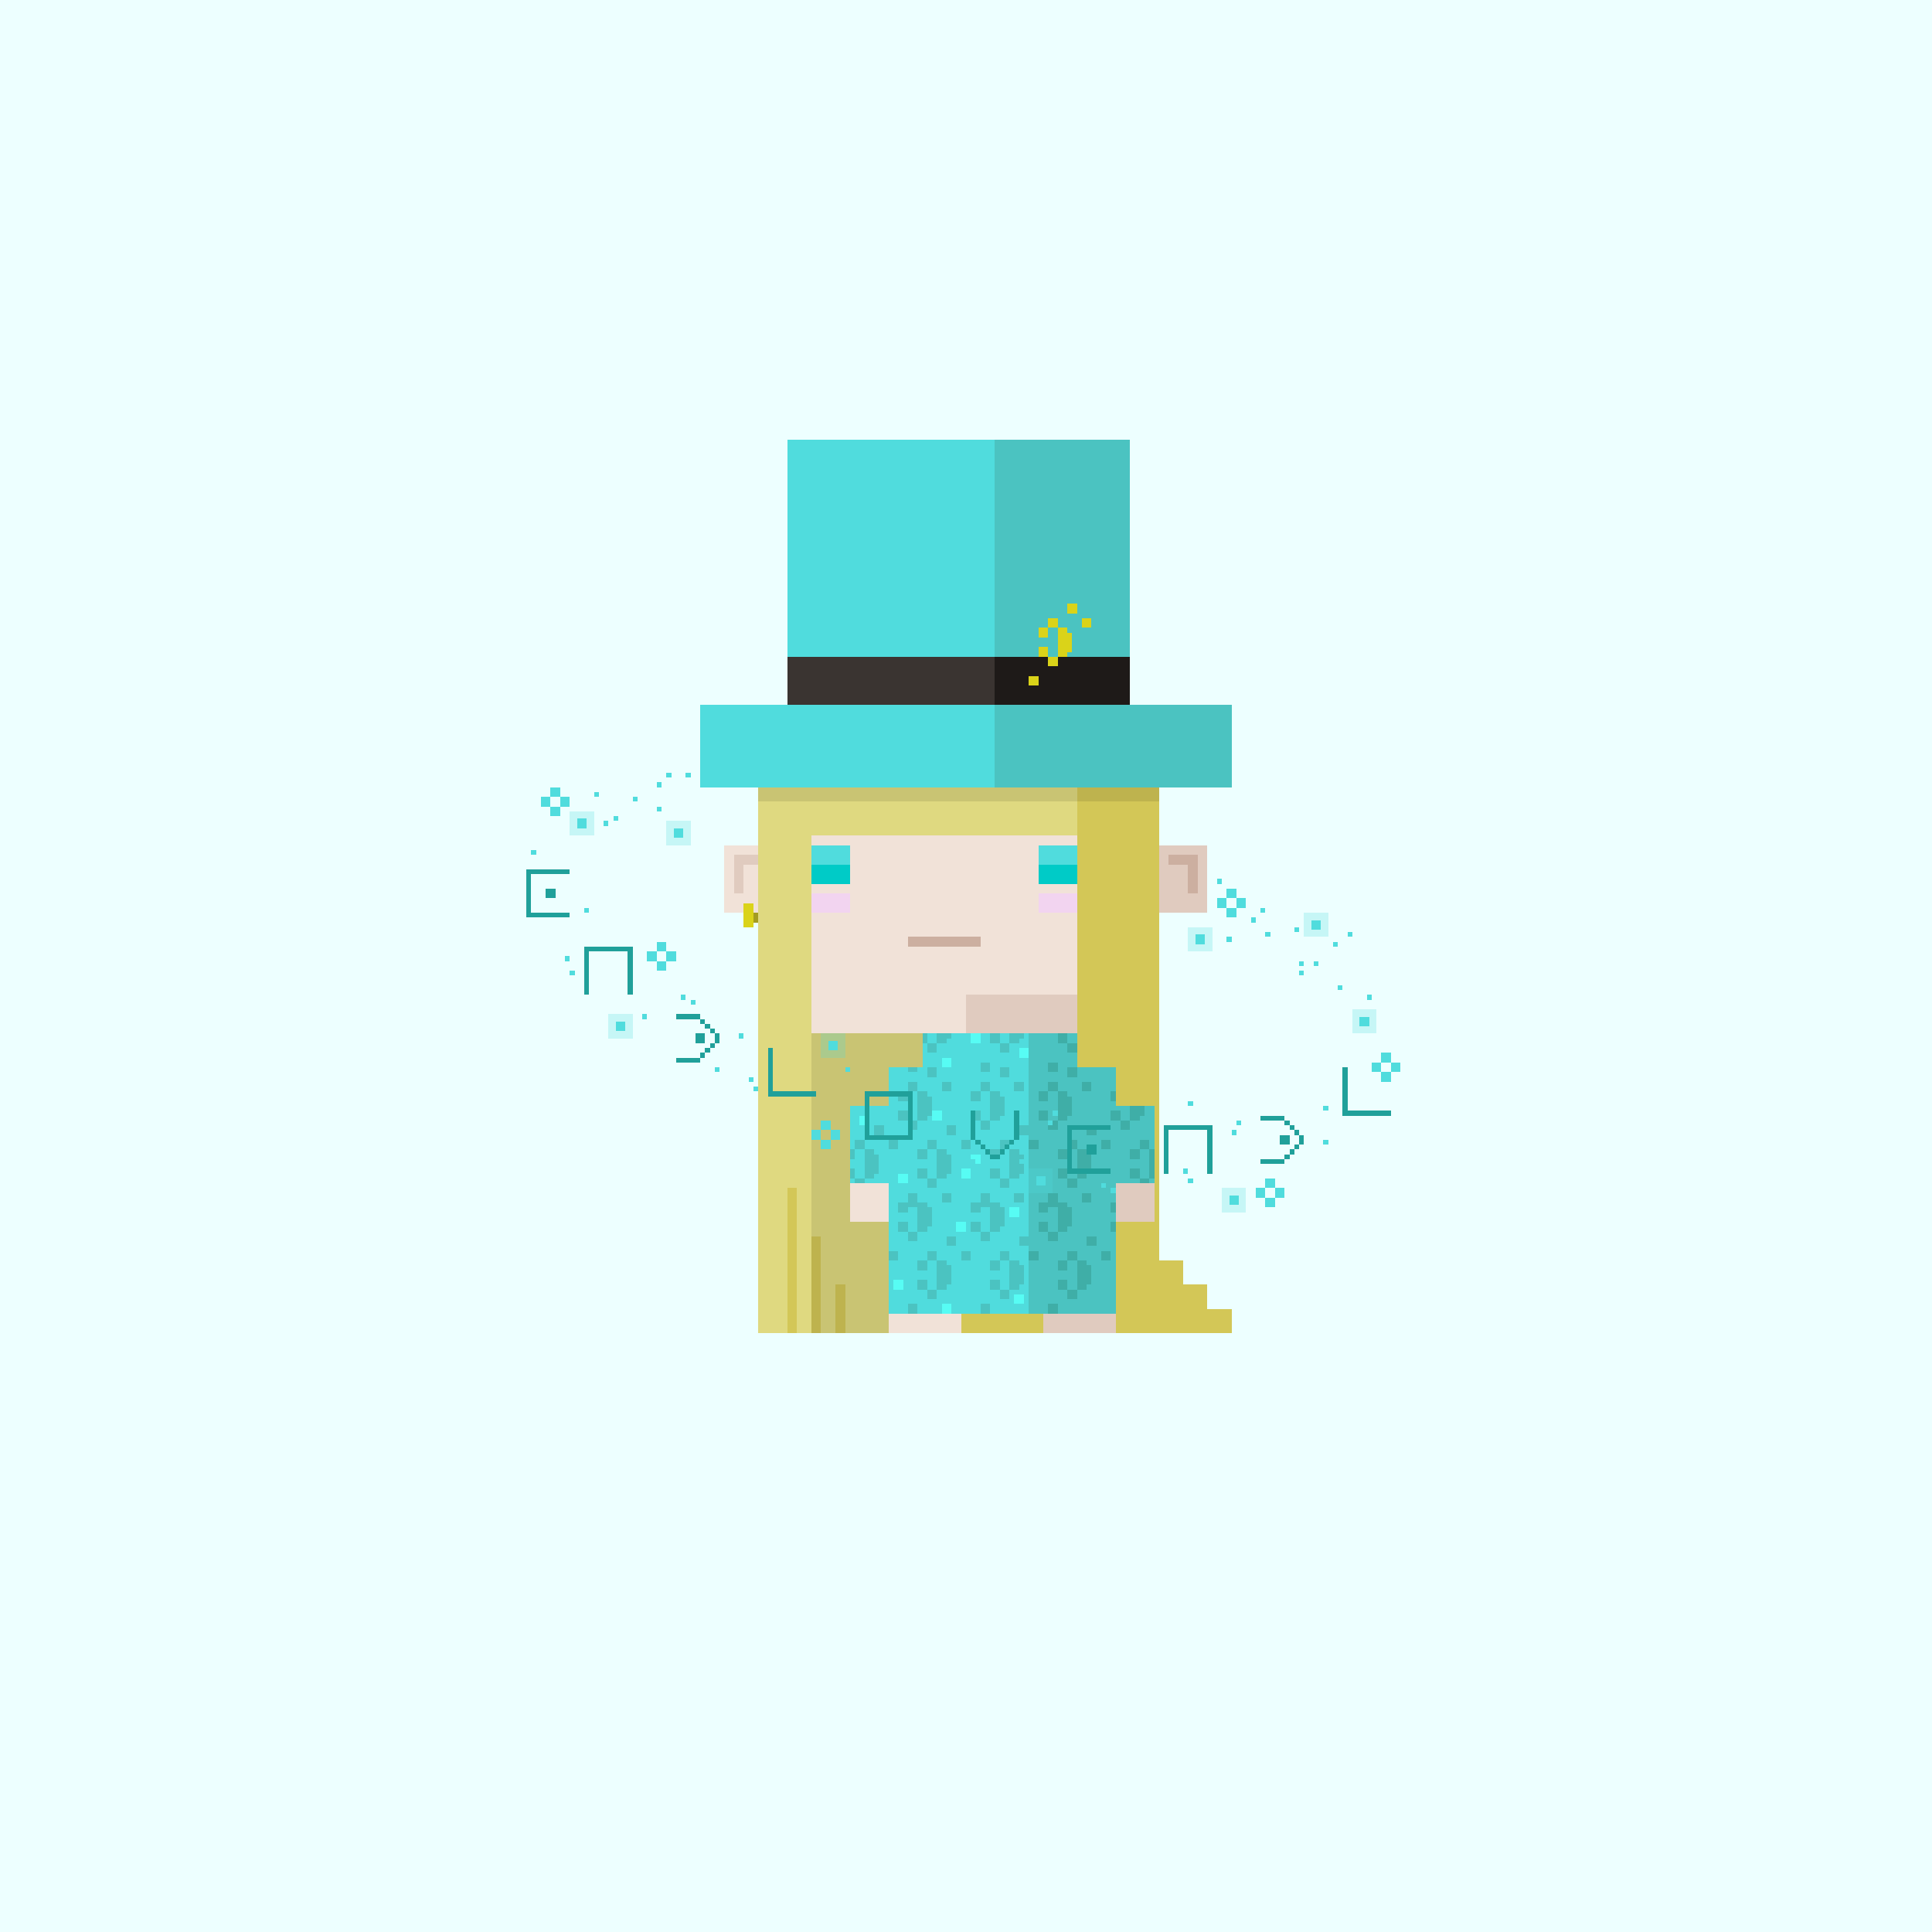 <svg xmlns="http://www.w3.org/2000/svg" viewBox="0 0 400 400">
  <defs>
    <style>.Body__cls-1{fill:#edffff}.Body__cls-2{fill:#f1e2d8}.Body__cls-3{fill:#00cbc7}.Body__cls-4{fill:#50dcdd}.Body__cls-5{fill:#ccafa0}.Body__cls-6{fill:#f2d4f0}.Body__cls-7{fill:#e0cbbf}.Body__cls-8{fill:#dad319}.Body__cls-9{fill:#a49c21}</style>
  </defs>
  <g id="Body__Cream_Body" data-name="Cream Body" shape-rendering="crispEdges">
    <path class="Body__cls-1" d="M-2-2H403V402H-2z"/>
    <path class="Body__cls-2" d="M240 206 240 161 235 161 235 156 230 156 230 151 170 151 170 156 165 156 165 161 160 161 160 175 150 175 150 189 160 189 160 206 168 206 168 214 191 214 191 221 184 221 184 229 176 229 176 245 176 253 184 253 184 262 184 276 199 276 199 262 213 262 213 214 200 214 200 206 240 206z"/>
    <path id="Body__Left_Eye" data-name="Left Eye" class="Body__cls-3" d="M168 175H176V183H168z"/>
    <path id="Body__Right_Eye" data-name="Right Eye" class="Body__cls-3" d="M215 175H223V183H215z"/>
    <path id="Body__Left_Eye-2" data-name="Left Eye" class="Body__cls-4" d="M168 175H176V179H168z"/>
    <path id="Body__Right_Eye-2" data-name="Right Eye" class="Body__cls-4" d="M215 175H223V179H215z"/>
    <path id="Body__Mouth" class="Body__cls-5" d="M188 194H203V196H188z"/>
    <path id="Body__Left_Cheek" data-name="Left Cheek" class="Body__cls-6" d="M168 185H176V189H168z"/>
    <path id="Body__Right_Cheek" data-name="Right Cheek" class="Body__cls-6" d="M215 185H223V189H215z"/>
    <path class="Body__cls-7" d="M202 245H205V247H202zM200 214 213 214 213 262 216 262 216 276 231 276 231 262 231 253 239 253 239 245 239 229 231 229 231 221 223 221 223 214 232 214 232 206 200 206 200 214zM225 151H230V156H225zM240 175 240 161 235 161 235 156 230 156 230 161 232 161 232 206 240 206 240 189 250 189 250 175 240 175z"/>
    <path class="Body__cls-5" d="M246 177 242 177 242 179 246 179 246 185 248 185 248 179 248 177 246 177z"/>
    <path class="Body__cls-7" d="M154 177 158 177 158 179 154 179 154 185 152 185 152 179 152 177 154 177zM191 230H193V232H191zM193 228H195V230H193zM197 225H199V227H197zM200 228H202V230H200zM189 240H191V242H189zM195 230H197V236H195zM197 231H198V235H197zM193 236H195V238H193zM191 234H193V236H191z"/>
    <path class="Body__cls-8" d="M154 187H156V192H154z"/>
    <path class="Body__cls-9" transform="translate(313 380) rotate(180)" d="M156 189H157V191H156z"/>
  </g>
  <defs>
    <style>.Hair__cls-1{fill:#4c4745}.Hair__cls-2{fill:#d3c757}.Hair__cls-3{fill:#dfd980}.Hair__cls-4{opacity:0.1}</style>
  </defs>
  <g id="Hair__Gold_Hair" data-name="Gold Hair" shape-rendering="crispEdges">
    <path class="Hair__cls-1" d="M232 161H240V206H232zM230 156H235V161H230zM225 151H230V156H225z"/>
    <path class="Hair__cls-2" d="M199 262H216V276H199zM250 271 250 266 240 266 240 253 231 253 231 276 240 276 250 276 255 276 255 271 250 271z"/>
    <path class="Hair__cls-3" d="M207 161 207 151 207 141 190 141 187 141 167 141 167 151 157 151 157 161 157 276 168 276 176 276 184 276 184 253 176 253 176 229 184 229 184 221 191 221 191 214 184 214 168 214 168 173 223 173 223 161 207 161z"/>
    <path class="Hair__cls-2" d="M230 151 230 141 207 141 207 151 207 161 223 161 223 214 223 221 231 221 231 229 239 229 239 253 240 253 240 229 240 221 240 214 240 161 240 160 240 151 230 151zM240 261H245V266H240zM163 246H165V276H163zM168 256H170V276H168zM173 266H175V276H173z"/>
    <path class="Hair__cls-4" d="M184 214H191V221H184zM168 214H184V229H168zM168 229H176V276H168zM176 253H184V276H176z"/>
  </g>
  <defs>
    <style>.Robe__cls-1{fill:#4bc3c1}.Robe__cls-2{fill:#50dcdd}.Robe__cls-3{fill:#3faea7}.Robe__cls-4{fill:#57fcf4}</style>
  </defs>
  <g id="Robe__Teal_Robes" data-name="Teal Robes" shape-rendering="crispEdges">
    <path class="Robe__cls-1" d="M221 221H231V272H221z"/>
    <path class="Robe__cls-2" d="M191 214 191 221 184 221 184 229 176 229 176 245 184 245 184 272 191 272 206 272 213 272 213 214 191 214z"/>
    <path class="Robe__cls-1" d="M213 214H223V272H213zM231 229H239V245H231zM186 226H188V228H186zM188 224H190V226H188zM192 221H194V223H192zM195 224H197V226H195zM184 236H186V238H184zM190 226H192V232H190zM192 227H193V231H192zM188 232H190V234H188zM186 230H188V232H186zM201 226H203V228H201zM203 224H205V226H203zM207 221H209V223H207zM210 224H212V226H210zM199 236H201V238H199zM205 226H207V232H205zM207 227H208V231H207zM203 232H205V234H203zM201 230H203V232H201zM190 238H192V240H190zM192 236H194V238H192zM196 233H198V235H196z"/>
    <path class="Robe__cls-1" d="M199 236H201V238H199zM188 248H190V250H188zM194 238H196V244H194zM196 239H197V243H196zM192 244H194V246H192zM190 242H192V244H190zM176 238H177V240H176zM177 236H179V238H177zM181 233H183V235H181zM184 236H186V238H184zM179 238H181V244H179zM181 239H182V243H181zM177 244H179V245H177zM176 242H177V244H176zM205 238H207V240H205zM207 236H209V238H207zM211 233H213V235H211zM214 236H216V238H214zM203 248H205V250H203zM209 238H211V244H209zM211 239H212V243H211zM207 244H209V246H207zM205 242H207V244H205zM188 221H190V222H188zM194 214H196V216H194zM196 214H197V215H196zM192 216H194V218H192zM191 214H192V216H191zM203 220H205V222H203zM209 214H211V216H209zM211 214H212V215H211zM207 216H209V218H207zM205 214H207V216H205zM186 249H188V251H186z"/>
    <path class="Robe__cls-1" d="M188 247H190V249H188zM195 247H197V249H195zM184 259H186V261H184zM190 249H192V255H190zM192 250H193V254H192zM188 255H190V257H188zM186 253H188V255H186zM201 249H203V251H201zM203 247H205V249H203zM207 244H209V246H207zM210 247H212V249H210zM199 259H201V261H199zM205 249H207V255H205zM207 250H208V254H207zM203 255H205V257H203zM201 253H203V255H201zM190 261H192V263H190zM192 259H194V261H192zM196 256H198V258H196z"/>
    <path class="Robe__cls-1" d="M199 259H201V261H199zM194 261H196V267H194zM196 262H197V266H196zM192 267H194V269H192zM190 265H192V267H190zM205 261H207V263H205zM207 259H209V261H207zM211 256H213V258H211zM214 259H216V261H214zM209 261H211V267H209zM211 262H212V266H211zM207 267H209V269H207zM205 265H207V267H205z"/>
    <path class="Robe__cls-3" d="M215 226H217V228H215zM217 224H219V226H217zM221 221H223V223H221zM224 224H226V226H224zM213 236H215V238H213zM219 226H221V232H219zM221 227H222V231H221zM217 232H219V234H217zM215 230H217V232H215zM230 226H231V228H230zM228 236H230V238H228zM234 229H236V232H234zM236 229H237V231H236zM232 232H234V234H232zM230 230H232V232H230zM219 238H221V240H219zM221 236H223V238H221zM225 233H227V235H225z"/>
    <path class="Robe__cls-3" d="M228 236H230V238H228zM217 248H219V250H217zM223 238H225V244H223zM225 239H226V243H225zM221 244H223V246H221zM219 242H221V244H219zM234 238H236V240H234zM236 236H238V238H236zM238 238H239V244H238zM234 242H236V244H234zM217 220H219V222H217z"/>
    <path class="Robe__cls-1" d="M188 270H190V272H188zM203 270H205V272H203z"/>
    <path class="Robe__cls-3" d="M217 270H219V272H217zM221 216H223V218H221zM219 214H221V216H219zM215 249H217V251H215zM217 247H219V249H217zM221 244H223V246H221zM224 247H226V249H224zM213 259H215V261H213zM219 249H221V255H219zM221 250H222V254H221zM217 255H219V257H217zM215 253H217V255H215zM230 249H231V251H230zM236 244H238V245H236zM230 253H231V255H230zM219 261H221V263H219zM221 259H223V261H221zM225 256H227V258H225zM228 259H230V261H228zM223 261H225V267H223zM225 262H226V266H225zM221 267H223V269H221zM219 265H221V267H219z"/>
    <path class="Robe__cls-4" d="M195 219H197V221H195zM193 230H195V232H193zM178 231H180V233H178zM186 243H188V245H186zM198 253H200V255H198zM209 250H211V252H209zM211 217H213V219H211zM201 214H203V216H201zM201 239H203V241H201zM199 242H201V244H199zM185 265H187V267H185zM195 270H197V272H195zM210 268H212V270H210z"/>
  </g>
  <defs>
    <style>.Hat__cls-1{fill:#50dcdd}.Hat__cls-2{opacity:0.1}.Hat__cls-3{fill:#4bc3c1}.Hat__cls-4{fill:#3a3431}.Hat__cls-5{fill:#1e1a18}.Hat__cls-6{fill:#dad319}</style>
  </defs>
  <g id="Hat__Teal_Hat" data-name="Teal Hat" shape-rendering="crispEdges">
    <path class="Hat__cls-1" d="M145 146H255V163H145z"/>
    <path class="Hat__cls-2" d="M157 163H240V166H157z"/>
    <path class="Hat__cls-3" d="M206 146H255V163H206z"/>
    <path class="Hat__cls-1" d="M163 91H234V146H163z"/>
    <path class="Hat__cls-4" d="M163 136H234V146H163z"/>
    <path class="Hat__cls-3" d="M206 91H234V146H206z"/>
    <path class="Hat__cls-5" d="M206 136H234V146H206z"/>
    <path class="Hat__cls-6" d="M215 130H217V132H215zM217 128H219V130H217zM221 125H223V127H221zM224 128H226V130H224zM213 140H215V142H213zM221 130 219 130 219 136 221 136 221 135 222 135 222 131 221 131 221 130zM217 136H219V138H217zM215 134H217V136H215z"/>
  </g>
  <defs>
    <style>.Spell__cls-1{fill:#20a09a}.Spell__cls-2,.Spell__cls-3{fill:#50dcdd}.Spell__cls-3{opacity:0.25}</style>
  </defs>
  <path class="Spell__cls-1" d="M113 184H115V186H113z" shape-rendering="crispEdges"/>
  <path class="Spell__cls-1" d="M118 180 109 180 109 181 109 189 109 190 110 190 118 190 118 189 110 189 110 181 118 181 118 180zM144 214H146V216H144zM148 214H149V216H148zM147 213H148V214H147zM147 216H148V217H147zM146 212H147V213H146zM146 217H147V218H146zM145 211H146V212H145zM145 218H146V219H145zM144 210 143 210 142 210 141 210 140 210 140 211 141 211 142 211 143 211 144 211 145 211 145 210 144 210zM143 219 142 219 141 219 140 219 140 220 141 220 142 220 143 220 144 220 145 220 145 219 144 219 143 219zM205 239H207V240H205zM207 238H208V239H207zM204 238H205V239H204zM208 237H209V238H208zM203 237H204V238H203zM209 236H210V237H209zM202 236H203V237H202zM210 230 210 232 210 233 210 234 210 235 210 236 211 236 211 235 211 234 211 233 211 232 211 230 210 230zM202 234 202 233 202 232 202 230 201 230 201 232 201 233 201 234 201 235 201 236 202 236 202 235 202 234zM160 226 160 217 159 217 159 226 159 227 160 227 169 227 169 226 160 226zM130 196 121 196 121 197 121 206 122 206 122 197 130 197 130 206 131 206 131 196 130 196zM225 237H227V239H225z" shape-rendering="crispEdges"/>
  <path class="Spell__cls-1" d="M230 233 221 233 221 234 221 242 221 243 222 243 230 243 230 242 222 242 222 234 230 234 230 233zM265 235H267V237H265zM269 235H270V237H269zM268 234H269V235H268zM268 237H269V238H268zM267 233H268V234H267zM267 238H268V239H267zM266 232H267V233H266zM266 239H267V240H266zM265 231 264 231 263 231 262 231 261 231 261 232 262 232 263 232 264 232 265 232 266 232 266 231 265 231zM264 240 263 240 262 240 261 240 261 241 262 241 263 241 264 241 265 241 266 241 266 240 265 240 264 240zM279 230 279 221 278 221 278 230 278 231 279 231 288 231 288 230 279 230zM250 233 241 233 241 234 241 243 242 243 242 234 250 234 250 243 251 243 251 233 250 233zM188 226h-9v10h10V226Zm0 9h-8v-8h8Z" shape-rendering="crispEdges"/>
  <path class="Spell__cls-2" d="M119.5 169.5H121.5V171.5H119.5z" shape-rendering="crispEdges"/>
  <path class="Spell__cls-3" d="M118 168H123V173H118z" shape-rendering="crispEdges"/>
  <path class="Spell__cls-2" d="M139.5 171.5H141.5V173.5H139.5z" shape-rendering="crispEdges"/>
  <path class="Spell__cls-3" d="M138 170H143V175H138z" shape-rendering="crispEdges"/>
  <path class="Spell__cls-2" d="M127.5 211.5H129.5V213.5H127.5z" shape-rendering="crispEdges"/>
  <path class="Spell__cls-3" d="M126 210H131V215H126z" shape-rendering="crispEdges"/>
  <path class="Spell__cls-2" d="M171.5 215.5H173.5V217.5H171.5z" shape-rendering="crispEdges"/>
  <path class="Spell__cls-3" d="M170 214H175V219H170z" shape-rendering="crispEdges"/>
  <path class="Spell__cls-2" d="M214.5 243.5H216.5V245.5H214.5z" shape-rendering="crispEdges"/>
  <path class="Spell__cls-3" d="M213 242H218V247H213z" shape-rendering="crispEdges"/>
  <path class="Spell__cls-2" d="M254.5 247.5H256.5V249.5H254.5z" shape-rendering="crispEdges"/>
  <path class="Spell__cls-3" d="M253 246H258V251H253z" shape-rendering="crispEdges"/>
  <path class="Spell__cls-2" d="M281.5 210.5H283.5V212.5H281.5z" shape-rendering="crispEdges"/>
  <path class="Spell__cls-3" d="M280 209H285V214H280z" shape-rendering="crispEdges"/>
  <path class="Spell__cls-2" d="M271.5 190.5H273.5V192.5H271.5z" shape-rendering="crispEdges"/>
  <path class="Spell__cls-3" d="M270 189H275V194H270z" shape-rendering="crispEdges"/>
  <path class="Spell__cls-2" d="M247.5 193.5H249.5V195.5H247.5z" shape-rendering="crispEdges"/>
  <path class="Spell__cls-3" d="M246 192H251V197H246z" shape-rendering="crispEdges"/>
  <path class="Spell__cls-2" d="M123 164H124V165H123zM138 160H139V161H138zM136 162H137V163H136zM131 165H132V166H131zM142 160H143V161H142zM136 167H137V168H136zM125 170H126V171H125zM127 169H128V170H127zM110 176H111V177H110zM117 198H118V199H117zM118 201H119V202H118zM121 188H122V189H121zM133 210H134V211H133zM141 206H142V207H141zM143 207H144V208H143zM153 214H154V215H153zM148 221H149V222H148zM156 225H157V226H156zM155 223H156V224H155zM175 221H176V222H175zM195 228H196V229H195zM199 238H200V239H199zM201 240H202V241H201zM217 232H218V233H217zM218 230H219V231H218zM228 245H229V246H228zM230 246H231V247H230zM246 244H247V245H246zM245 242H246V243H245zM255 234H256V235H255zM256 232H257V233H256zM246 228H247V229H246zM211 240H212V241H211zM274 236H275V237H274zM274 229H275V230H274zM283 206H284V207H283zM277 204H278V205H277zM276 195H277V196H276zM279 193H280V194H279zM254 194H255V195H254zM252 182H253V183H252zM259 190H260V191H259zM261 188H262V189H261zM262 193H263V194H262zM272 199H273V200H272zM269 199H270V200H269zM269 201H270V202H269zM268 192H269V193H268zM254 184H256V186H254zM256 186H258V188H256zM254 188H256V190H254zM252 186H254V188H252zM286 218H288V220H286zM288 220H290V222H288zM286 222H288V224H286zM284 220H286V222H284zM262 244H264V246H262zM264 246H266V248H264zM262 248H264V250H262zM260 246H262V248H260zM170 232H172V234H170zM172 234H174V236H172zM170 236H172V238H170zM168 234H170V236H168zM136 195H138V197H136zM138 197H140V199H138zM136 199H138V201H136zM134 197H136V199H134zM114 163H116V165H114zM116 165H118V167H116zM114 167H116V169H114zM112 165H114V167H112z" shape-rendering="crispEdges"/>
</svg>